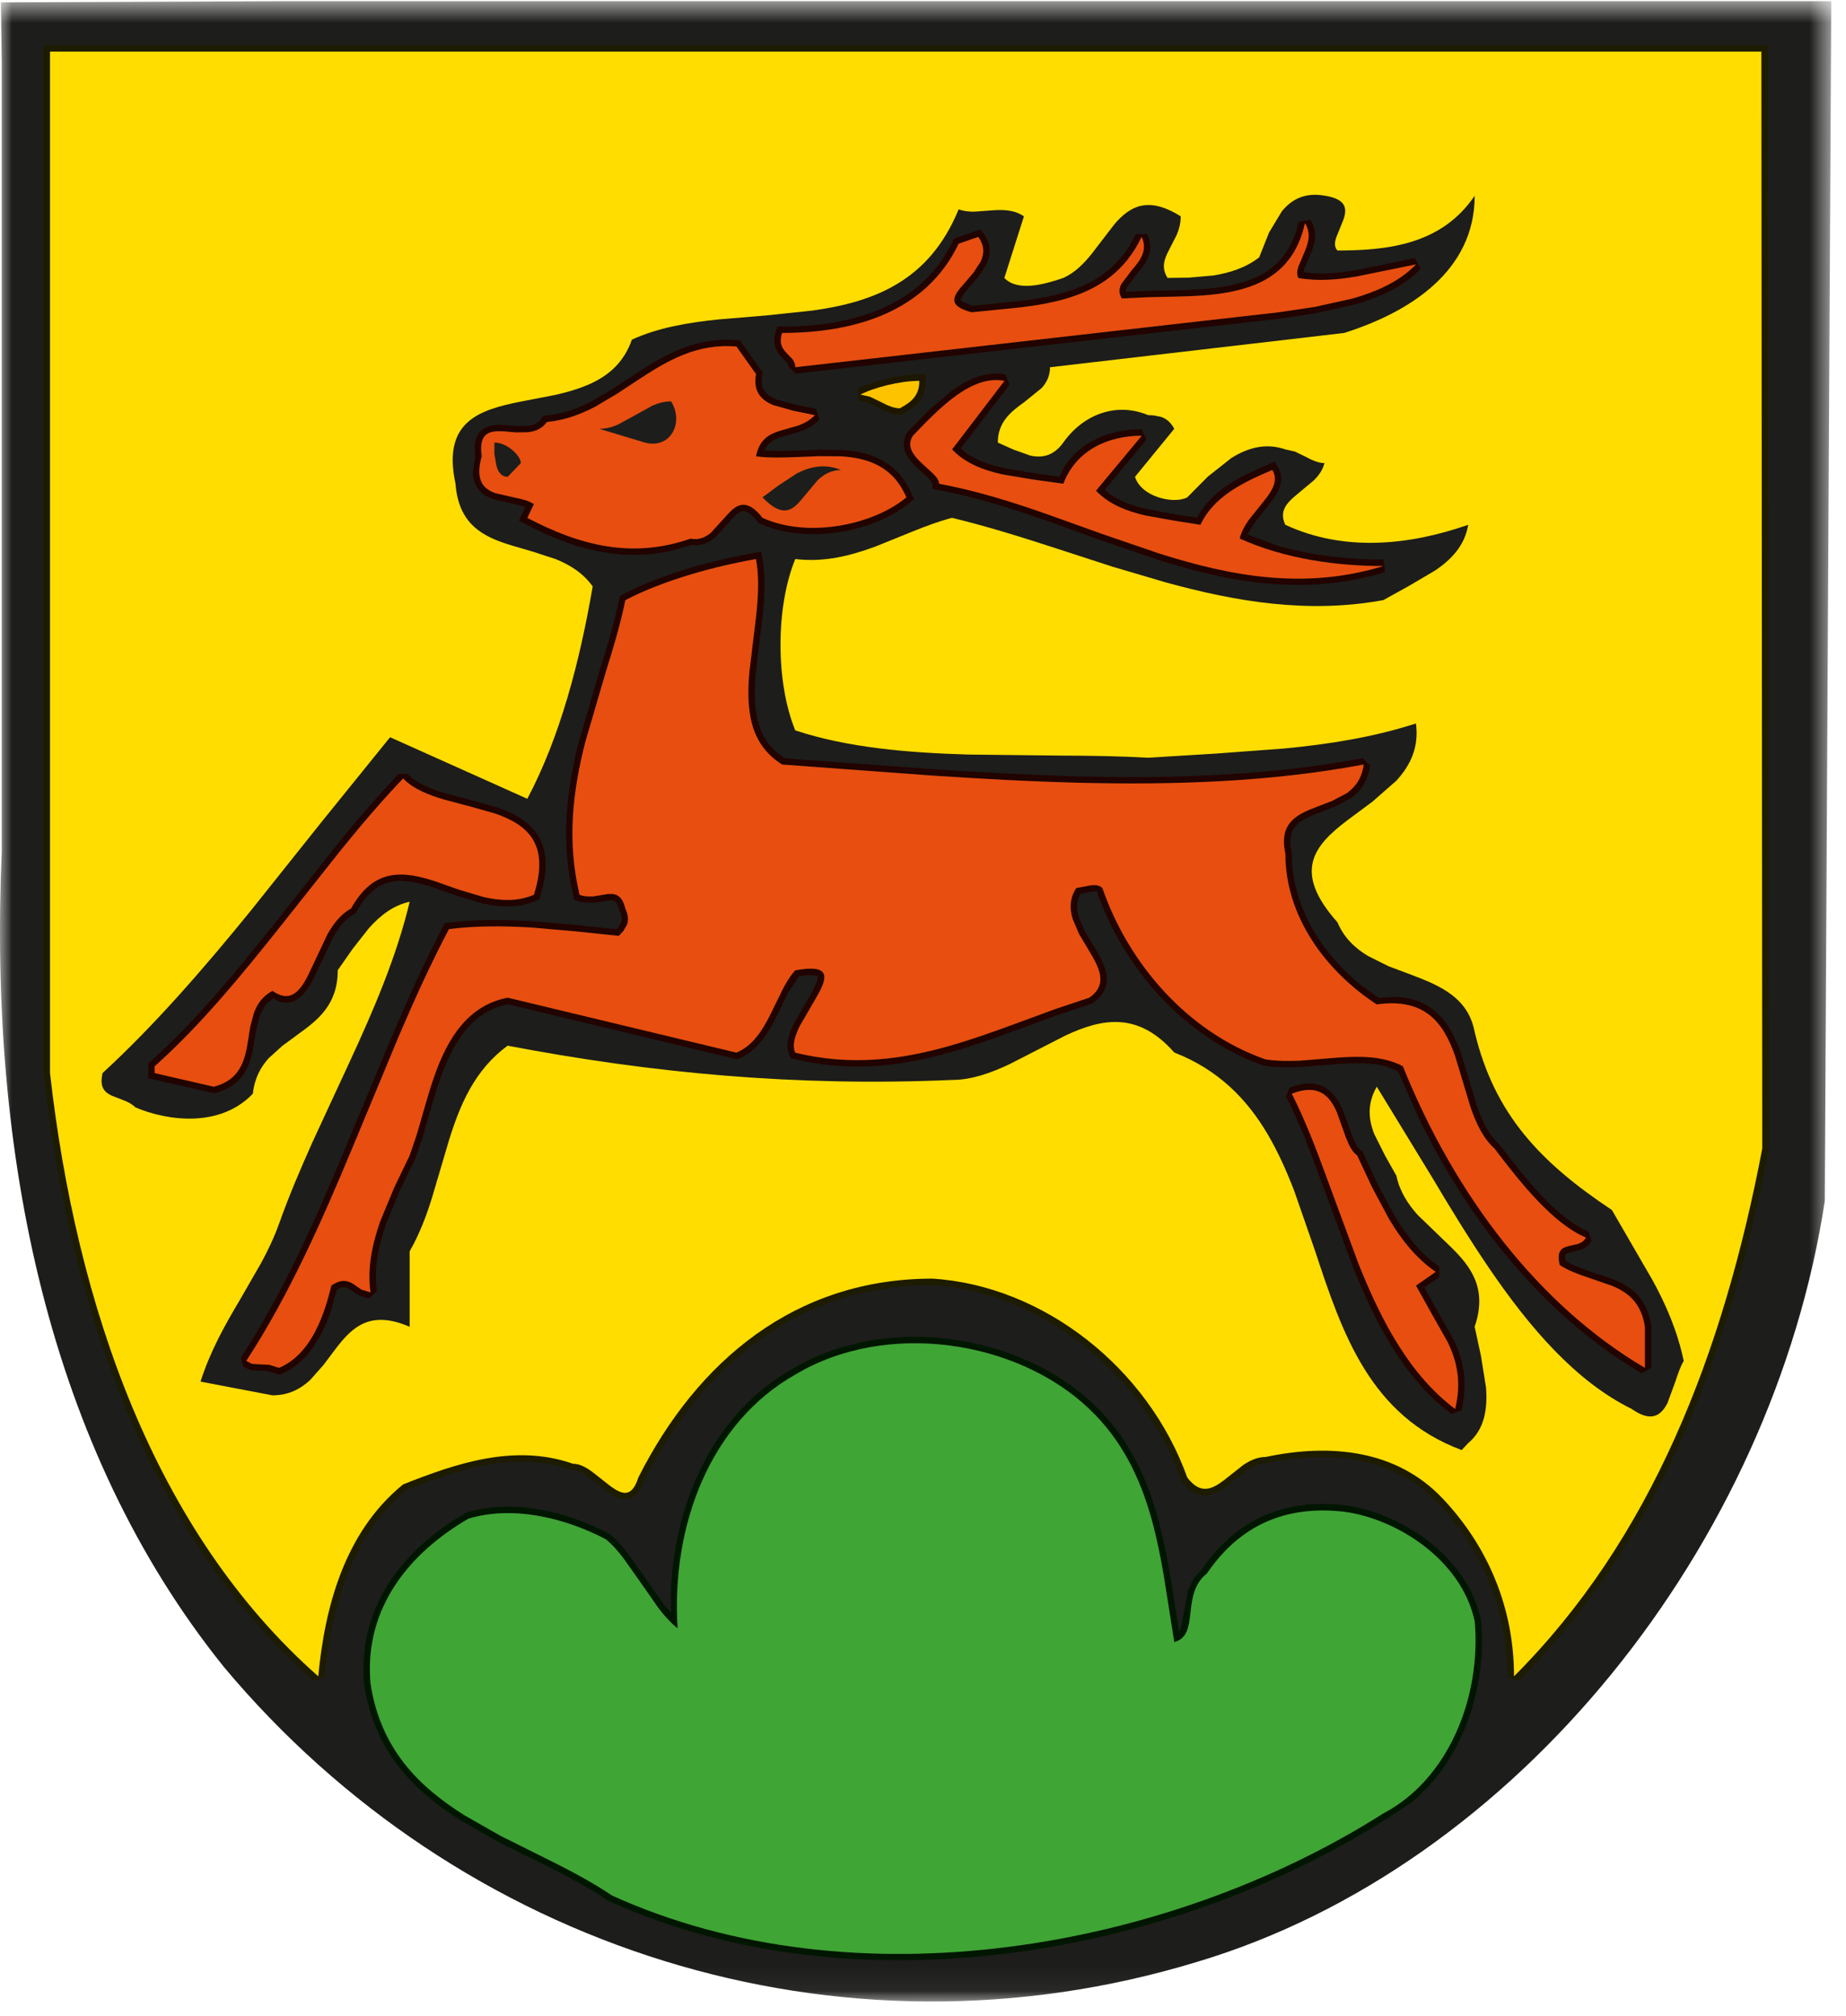 <svg height="83" viewBox="0 0 76 83" width="76" xmlns="http://www.w3.org/2000/svg" xmlns:xlink="http://www.w3.org/1999/xlink"><mask id="a" fill="#fff"><path d="m0 .605h75.392v82.345h-75.392z" fill="#fff" fill-rule="evenodd"/></mask><g fill="none" fill-rule="evenodd" transform="translate(0 -1)"><path d="m75.394.603-.267 49.392c-2.155 14.106-12.644 27.369-25.824 31.317-14.799 4.517-30.402-.561-40.085-12.134-7.264-9.03-9.687-21.162-9.146-33.579v-32.443l-.036-2.505 11.602-.048z" fill="#1d1d1b" mask="url(#a)" transform="translate(0 .446)"/><path d="m72.553 48.279c-1.613 8.465-4.578 16.086-10.221 21.729 0-2.822-1.077-5.363-2.957-7.34-1.888-1.976-4.58-2.257-7.262-1.69-.342 0-.645.143-.93.332l-.792.626c-.506.386-.977.594-1.512-.113-1.613-4.513-5.924-7.898-10.489-8.186-5.649 0-9.685 3.387-12.109 8.186-.267.851-.672.708-1.149.357l-.748-.588c-.258-.191-.525-.334-.794-.334-2.423-.846-4.845 0-6.995.851-2.421 1.968-3.226 5.078-3.492 7.9-6.728-5.933-9.96-15.233-11.044-24.832v-42.053h70.457zm.256.046.006-.021-.036-45.444h-70.98v42.349c1.088 9.624 4.332 19.007 11.13 24.994l.435-.172c.233-2.453.869-5.065 2.589-6.959l.739-.72c2.155-.857 4.496-1.655 6.817-.844l.042.013h.04c.181 0 .386.101.636.277l.752.59c.464.346 1.035.573 1.405-.13l.13-.315c2.394-4.74 6.353-8.043 11.869-8.043 4.441.279 8.669 3.591 10.252 8.014l.011.036.025.036c.672.886 1.333.578 1.879.16l.777-.613c.267-.178.523-.292.785-.292h.027l.023-.006c2.644-.552 5.221-.267 7.02 1.615 1.837 1.926 2.885 4.41 2.885 7.161l.449.185c5.697-5.697 8.673-13.371 10.29-21.867z" fill="#1d1b00"/><path d="m72.553 48.279c-1.613 8.465-4.578 16.086-10.221 21.729 0-2.822-1.077-5.363-2.957-7.34-1.888-1.976-4.58-2.257-7.262-1.69-.342 0-.645.143-.93.332l-.792.626c-.506.386-.977.594-1.512-.113-1.613-4.513-5.924-7.898-10.489-8.186-5.649 0-9.685 3.387-12.109 8.186-.267.851-.672.708-1.149.357l-.748-.588c-.258-.191-.525-.334-.794-.334-2.423-.846-4.845 0-6.995.851-2.421 1.968-3.226 5.078-3.492 7.9-6.728-5.933-9.96-15.233-11.044-24.832v-42.053h70.457z" fill="#fd0"/><path d="m55.064 11.313c2.155 0 4.311-.279 5.649-2.255 0 3.108-2.684 4.798-5.374 5.649l-12.109 1.411c0 .357-.139.624-.338.851l-.737.596c-.54.386-1.075.808-1.075 1.655l.64.286.699.25c.472.101.947.029 1.355-.535.8-1.132 2.146-1.69 3.494-1.132l.235.013.298.059c.202.071.403.214.542.493l-1.615 1.976c.269.846 1.615 1.132 2.15.846l.851-.857.964-.762c.674-.422 1.413-.636 2.224-.357l.391.088.409.197c.269.143.542.279.811.279-.071.286-.237.519-.447.72l-.664.554c-.435.351-.769.701-.5 1.266 2.421 1.126 5.111.846 7.529 0-.139.846-.674 1.411-1.344 1.871l-1.079.636-1.071.594c-3.093.567-6.052.071-8.982-.737l-2.199-.649-2.176-.708c-1.462-.477-2.925-.937-4.402-1.294-.54.143-1.065.34-1.583.548l-1.546.626c-1.042.386-2.117.666-3.322.523-.811 1.976-.811 5.078 0 7.054 2.148.71 4.637.924 7.153.995l3.769.042c1.245.004 2.457.023 3.604.088l2.812-.172 2.799-.208c1.852-.178 3.667-.464 5.416-1.031.134.989-.235 1.732-.808 2.358l-.977.857-1.042.773c-1.344 1.025-2.287 2.085-.405 4.198.269.636.722 1.065 1.258 1.386l.848.424.918.344c1.216.458 2.358.947 2.625 2.358.811 3.385 2.692 5.363 5.651 7.333l1.678 2.898c.54.989 1.01 2.047 1.279 3.316-.134.214-.235.519-.34.834l-.33.899c-.269.525-.676.804-1.476.239-2.287-1.126-4.175-3.312-5.859-5.781-.84-1.233-1.632-2.535-2.394-3.816l-2.239-3.667c-.405.708-.34 1.346-.105 1.947l.441.88.472.84c.134.636.466 1.155.876 1.613l1.333 1.287c.876.844 1.548 1.762 1.012 3.314l.258 1.191.212 1.317c.065.88-.063 1.726-.737 2.285l-.267.286c-3.767-1.409-4.912-4.792-6.027-8.177l-.869-2.501c-.315-.815-.666-1.6-1.092-2.327-.857-1.453-2.033-2.656-3.847-3.364-1.483-1.69-2.965-1.405-4.477-.697l-2.304 1.18c-.773.365-1.567.649-2.369.649-6.451.279-12.371-.283-18.293-1.411-1.346.987-1.953 2.398-2.421 3.917l-.687 2.323c-.235.766-.523 1.522-.926 2.226v3.106c-1.615-.701-2.358.006-3.032.888l-.51.678-.554.626c-.399.367-.882.63-1.552.63l-2.961-.565c.405-1.268 1.006-2.329 1.613-3.352l.882-1.531c.279-.517.535-1.048.737-1.613.399-1.126.872-2.232 1.363-3.333l1.525-3.293c1.012-2.184 1.953-4.374 2.491-6.632-.674.143-1.216.567-1.686 1.096l-.668.851-.607.869c0 1.411-.806 2.047-1.649 2.65l-.63.464-.561.506c-.338.374-.588.834-.655 1.464-1.344 1.411-3.501 1.132-4.836.565-.137-.137-.313-.225-.483-.292l-.502-.195c-.298-.143-.498-.357-.367-.926 2.148-1.974 4.164-4.301 6.111-6.695l2.881-3.612 2.845-3.518 5.649 2.535c1.346-2.535 2.159-5.636 2.692-8.744-.403-.559-.947-.892-1.531-1.126l-.905-.296-.897-.263c-1.18-.357-2.186-.853-2.316-2.547-.542-2.537.934-3.03 2.713-3.381l1.363-.263c.462-.101.907-.227 1.323-.399.832-.346 1.522-.892 1.863-1.882 1.071-.493 2.297-.701 3.574-.834l1.928-.16 1.93-.204c2.52-.351 4.809-1.201 6.021-4.166.197.071.414.095.636.095l.704-.052c.472-.036.941-.036 1.348.244l-.806 2.537c.538.565 1.613.279 2.425 0 .468-.208.836-.578 1.163-.983l.947-1.233c.638-.743 1.384-1.165 2.726-.321 0 .286-.069.535-.164.762l-.313.613c-.202.386-.332.737-.065 1.161l.884-.013.998-.088c.68-.107 1.35-.323 1.89-.746l.407-1.023.529-.876c.405-.493.941-.779 1.751-.643.941.143.941.571.766 1.029l-.277.685c-.073.214-.088.405.046.542" fill="#1d1d1b"/><path d="m53.725 10.187c.269.424.132.853-.042 1.239l-.231.554c-.055.172-.071.328 0 .464.802.143 1.613.071 2.417-.065l2.428-.496c-.672.704-1.619 1.126-2.631 1.411l-1.535.34-1.483.221-19.906 2.262c0-.143-.052-.25-.126-.34l-.25-.263c-.166-.178-.302-.386-.166-.808 2.959 0 5.918-.851 7.268-3.673l.804-.279c.267.357.25.695.101 1.012l-.292.452-.351.412c-.47.523-.804.945.273 1.226l2.031-.204c.678-.084 1.346-.195 1.97-.393 1.245-.386 2.323-1.094 2.995-2.505.269.565-.071.987-.412 1.375l-.428.571c-.088.189-.107.38.029.588l1.06-.052 1.136-.025c.769-.017 1.548-.052 2.274-.195 1.447-.286 2.661-.995 3.066-2.829zm-22.602 6.21c-.13.708.202 1.06.701 1.275l.84.237.882.178c-.204.214-.441.34-.685.428l-.727.208c-.47.143-.876.357-1.012 1.06.535.071 1.126.052 1.72.029l.892-.036.882.006c1.142.071 2.155.422 2.696 1.69-1.346 1.13-4.036 1.697-5.918.844-.672-.844-1.077-.559-1.48-.101l-.645.71c-.237.195-.506.315-.838.244-2.417.844-4.572.279-6.722-.853l.269-.565c-.202-.137-.477-.208-.762-.263l-.821-.189c-.506-.178-.84-.531-.565-1.518-.139-.989.332-1.06.934-1.025l.47.042.475-.006c.317-.029.603-.137.804-.422.739-.071 1.392-.315 2.012-.643l.899-.535.888-.584c1.178-.775 2.392-1.483 4.005-1.346zm8.072 3.102c.535.565 1.273.851 2.083 1.029l1.243.208 1.252.174c.535-1.411 1.879-1.976 3.226-1.976l-1.882 2.262c.535.565 1.275.844 2.043 1.023l1.159.208 1.096.174c.542-1.126 1.619-1.69 2.959-2.257.267.428 0 .853-.37 1.31l-.578.72c-.178.25-.328.512-.393.792 1.882.851 4.03 1.132 5.918 1.132-3.234.987-6.264.428-9.257-.525l-2.245-.769-2.239-.802c-1.499-.531-3.011-1.006-4.553-1.292 0-.139-.103-.275-.25-.418l-.496-.458c-.332-.321-.601-.678-.332-1.1.535-.561 1.142-1.191 1.779-1.651.643-.458 1.317-.743 1.989-.607zm-19.627.302-.095.632c.004.62.344.941.832 1.113l.019.006.844.195.376.09.084.042-.263.552.227.12c1.905 1.006 3.851 1.59 6 1.132l.882-.252.214.019c.296-.019.546-.155.75-.321l.011-.013.661-.727c.346-.386.548-.578 1.084.09l.036.052.059.025c1.982.899 4.782.302 6.191-.882l.149-.124-.078-.178c-.594-1.399-1.726-1.774-2.917-1.852l-.903-.006-.899.036-.869.019-.489-.029.025-.061c.147-.292.399-.409.714-.506l.731-.208.006-.006c.269-.095.548-.237.785-.493l-.137-.435-.874-.178-.798-.221c-.418-.185-.649-.435-.548-.987l.023-.107-.941-1.323-.118-.011c-1.709-.143-2.995.613-4.173 1.386l-.882.584-.886.523c-.596.317-1.22.548-1.911.613l-.12.013-.071.101c-.143.204-.344.286-.613.311l-.441.004-.464-.04c-.588-.036-1.201.059-1.237.909zm26.794-6.785-.013-.029.048-.174.386-.51c.328-.37.798-.924.452-1.661h-.475c-.632 1.333-1.644 1.999-2.835 2.369-.601.191-1.25.298-1.921.38l-1.936.197v.013l-.468-.185-.055-.071.095-.191.286-.351.363-.428.317-.483.004-.013c.185-.386.21-.832-.13-1.279l-.113-.155-1.09.376-.046.101c-1.285 2.684-4.108 3.524-7.031 3.524h-.191l-.059.178c-.172.542.013.846.227 1.071l.237.246.065.178.292.26 19.912-2.262 1.495-.225 1.558-.346c1.031-.292 2.031-.727 2.753-1.483l-.246-.435-2.417.496c-.596.095-1.178.16-1.756.13l-.399-.048.029-.149.221-.523c.178-.393.37-.941.023-1.489l-.477.09c-.374 1.697-1.483 2.352-2.862 2.625-.697.137-1.46.172-2.226.191l-1.145.023zm5.011 9.994.048-.13.221-.351.565-.71c.346-.428.771-1.006.389-1.613l-.12-.191-.204.084c-1.172.493-2.213 1.012-2.843 1.959l-.149.256-.918-.143-1.142-.21c-.561-.13-1.084-.315-1.512-.607l-.227-.191 1.72-2.064-.202-.428c-1.233 0-2.512.458-3.209 1.607l-.166.346-1.06-.143-1.233-.21c-.588-.13-1.117-.315-1.548-.613l-.231-.195 2.006-2.625-.155-.418c-.779-.16-1.529.178-2.197.649l-.951.811-.863.874-.019.019-.011.017c-.389.613.046 1.126.367 1.436l.502.458.166.227v.218l.214.036c1.525.288 3.018.756 4.513 1.281l2.236.808 2.257.769c3.011.96 6.101 1.535 9.41.525l-.076-.512c-1.401 0-2.936-.155-4.393-.584z" fill="#210300"/><path d="m53.725 10.187c-.405 1.833-1.619 2.543-3.066 2.829-.727.143-1.506.178-2.274.195l-1.136.025-1.06.052c-.137-.208-.118-.399-.029-.588l.428-.571c.34-.389.68-.811.412-1.375-.672 1.411-1.749 2.119-2.995 2.505-.624.197-1.292.309-1.97.393l-2.031.204c-1.077-.281-.743-.704-.273-1.226l.351-.412.292-.452c.149-.317.166-.655-.101-1.012l-.804.279c-1.35 2.822-4.309 3.673-7.268 3.673-.137.422 0 .63.166.808l.25.263c.073.09.126.197.126.34l19.906-2.262 1.483-.221 1.535-.34c1.012-.286 1.959-.708 2.631-1.411l-2.428.496c-.804.137-1.615.208-2.417.065-.071-.137-.055-.292 0-.464l.231-.554c.174-.386.311-.815.042-1.239m-22.602 6.21-.804-1.132c-1.613-.137-2.827.571-4.005 1.346l-.888.584-.899.535c-.62.328-1.273.571-2.012.643-.202.286-.487.393-.804.422l-.475.006-.47-.042c-.603-.036-1.073.036-.934 1.025-.275.987.059 1.34.565 1.518l.821.189c.286.055.561.126.762.263l-.269.565c2.15 1.132 4.305 1.697 6.722.853.332.071.601-.048.838-.244l.645-.71c.403-.458.808-.743 1.48.101 1.882.853 4.572.286 5.918-.844-.542-1.268-1.554-1.619-2.696-1.69l-.882-.006-.892.036c-.594.023-1.184.042-1.72-.029.137-.704.542-.918 1.012-1.06l.727-.208c.244-.088.481-.214.685-.428l-.882-.178-.84-.237c-.5-.214-.832-.567-.701-1.275m8.072 3.102 2.155-2.822c-.672-.137-1.346.149-1.989.607-.636.46-1.243 1.09-1.779 1.651-.269.422 0 .779.332 1.1l.496.458c.147.143.25.279.25.418 1.541.286 3.053.76 4.553 1.292l2.239.802 2.245.769c2.993.953 6.023 1.512 9.257.525-1.888 0-4.036-.281-5.918-1.132.065-.279.214-.542.393-.792l.578-.72c.37-.458.636-.882.37-1.31-1.34.567-2.417 1.132-2.959 2.257l-1.096-.174-1.159-.208c-.769-.178-1.508-.458-2.043-1.023l1.882-2.262c-1.346 0-2.69.565-3.226 1.976l-1.252-.174-1.243-.208c-.811-.178-1.548-.464-2.083-1.029" fill="#e84e0f"/><path d="m37.849 16.677c0 .565-.267.846-.804 1.132-.273 0-.54-.137-.815-.279l-.409-.197-.395-.09c.542-.286 1.619-.565 2.423-.565zm0-.263c-.844 0-1.964.292-2.547.596l.065.487.37.078.374.185c.256.137.584.309.934.309h.067l.059-.029c.578-.309.941-.659.941-1.363v-.263z" fill="#1e1700"/><path d="m37.849 16.677c0 .565-.267.846-.804 1.132-.273 0-.54-.137-.815-.279l-.409-.197-.395-.09c.542-.286 1.619-.565 2.423-.565" fill="#fdc300"/><g fill="#1d1d1b"><path d="m27.629 17.523c.535.851 0 1.976-1.077 1.697l-1.882-.567c.269 0 .519-.065.756-.166l.72-.393.71-.393c.244-.107.5-.178.773-.178"/><path d="m21.444 20.063-.542.565c-.269 0-.405-.208-.47-.487l-.078-.458v-.464c.548 0 1.09.565 1.09.844"/><path d="m34.624 20.35c-.405 0-.71.178-.964.422l-.655.781c-.399.487-.804.764-1.613-.078l.649-.483.76-.5c.542-.279 1.149-.422 1.823-.143"/></g><path d="m31.123 24.015c.13.71.095 1.489.013 2.287l-.286 2.375c-.132 1.548.004 2.953 1.35 3.797l6.077.447c2.037.137 4.072.25 6.09.302 4.036.103 8.007-.04 11.775-.75-.071.567-.34.924-.697 1.18l-.594.315-.632.244c-.838.315-1.577.668-1.302 1.934 0 2.543 1.613 4.798 3.761 6.203 2.018-.279 2.755.779 3.228 2.125l.63 2.09c.233.678.519 1.292.989 1.714 1.069 1.411 2.421 3.108 3.767 3.667-.073.143-.191.214-.328.263l-.416.097c-.269.071-.472.208-.334.773.334.214.701.357 1.071.483l1.077.37c.672.279 1.208.704 1.357 1.688v1.69c-4.316-2.535-7.81-7.052-9.964-12.417-.808-.422-1.749-.422-2.726-.351l-1.483.122c-.489.021-.97.021-1.441-.05-3.226-1.13-5.649-3.952-6.72-7.054-.137-.137-.34-.137-.542-.101l-.535.101c-.275.422-.275.851-.149 1.268l.263.62.351.588c.47.775.876 1.476.071 2.037l-1.424.477-1.422.523c-.953.351-1.917.701-2.904.983-1.982.565-4.066.844-6.353.279-.137-.279-.023-.668.178-1.084l.72-1.243c.221-.389.363-.72.269-.924-.097-.202-.428-.273-1.168-.137-.202.214-.376.5-.535.815l-.483.989c-.332.666-.731 1.304-1.405 1.583l-9.416-2.262c-1.483.286-2.291 1.415-2.829 2.726-.267.655-.468 1.355-.653 2.006l-.275.947-.279.815-.636 1.323-.578 1.392c-.334.953-.535 1.94-.399 2.923l-.37-.113-.338-.233c-.233-.143-.502-.214-.905.067-.269 1.13-.804 2.82-2.15 3.385l-.403-.124-.376-.019-.328-.017-.244-.126c1.749-2.678 3.095-5.708 4.37-8.772l1.909-4.591c.649-1.518 1.323-3.001 2.066-4.412 1.071-.137 2.216-.137 3.387-.065l1.785.155 1.823.189.185-.202.143-.244c.071-.178.071-.393-.061-.678-.137-.561-.403-.632-.743-.596l-.548.09c-.191.017-.393.011-.594-.061-.535-2.255-.269-4.297.231-6.273l.857-2.929c.304-.97.596-1.94.798-2.929 1.615-.844 3.763-1.409 5.376-1.69zm24.751 24.549.613 1.31.697 1.304c.504.844 1.111 1.621 1.924 2.178l-.813.567.67 1.201.64 1.132c.372.773.573 1.621.304 2.747-1.879-1.413-3.024-3.599-3.971-5.956l-1.331-3.602c-.435-1.195-.888-2.362-1.424-3.423 1.077-.422 1.548.071 1.846.743l.378 1.054c.128.328.263.607.466.743zm-33.894-10.727c-.672.286-1.363.25-2.054.097l-1.025-.304-.993-.351c-1.31-.422-2.518-.565-3.459 1.126-.405.214-.708.601-.964 1.048l-.655 1.386c-.399.882-.804 1.518-1.613.953-.405.214-.626.535-.762.903l-.155.578-.095.605c-.13.806-.334 1.581-1.405 1.861l-2.434-.561v-.279c1.892-1.69 3.57-3.738 5.221-5.815l2.463-3.108c.827-1.023 1.674-2.012 2.547-2.929.399.424 1.018.674 1.703.876l1.054.279 1.035.292c1.317.46 2.262 1.233 1.59 3.345zm3.4 1.417-1.697-.178-1.793-.155c-1.184-.071-2.344-.071-3.44.065l-.13.019-.067.12c-.75 1.422-1.422 2.911-2.071 4.433l-1.917 4.591c-1.273 3.066-2.606 6.077-4.345 8.732l.101.378.292.147.386.023.311.008.493.153.09-.036c1.113-.468 1.701-1.619 2.041-2.631l.231-.827.132-.069c.178-.073.296-.021.409.05l.363.25.405.128.34-.288c-.132-.924.059-1.869.386-2.799l.565-1.371.643-1.329.286-.84.275-.953c.185-.653.386-1.336.649-1.976.458-1.119 1.094-2.047 2.148-2.44l.435-.12 9.442 2.268.078-.027c.766-.323 1.201-1.044 1.535-1.709l.481-.989.454-.691.351-.046.286.004.143.048-.023.197-.233.481-.725 1.252-.006.011c-.197.405-.376.905-.178 1.31l.059.113.113.029c2.346.578 4.481.292 6.489-.286 1-.279 1.97-.638 2.921-.989l1.424-.517 1.453-.489.029-.023c.481-.334.63-.75.552-1.197-.071-.399-.321-.815-.546-1.191l-.346-.571-.244-.578c-.078-.273-.095-.535-.006-.792l.084-.166.405-.078.214-.013.029-.059c1.094 3.167 3.572 6.056 6.882 7.22l.023.006.023.006c.5.071 1.002.071 1.495.05l1.487-.122c.733-.052 1.405-.065 2.014.095l.5.2.825 1.879c2.19 4.53 5.372 8.31 9.204 10.559l.393-.227v-1.73c-.166-1.103-.785-1.59-1.518-1.894l-1.094-.374-.531-.197-.38-.202-.025-.174.019-.101.162-.078.42-.101h.015c.17-.059.363-.166.475-.393l-.132-.363c-1.266-.523-2.575-2.148-3.658-3.583l-.015-.019-.021-.017c-.42-.376-.687-.934-.911-1.602l-.63-2.096c-.435-1.224-1.115-2.297-2.751-2.344l-.649.04-.697-.5c-1.703-1.369-2.881-3.31-2.881-5.435v-.029l-.004-.023c-.227-1.054.307-1.323 1.136-1.638l.649-.25.624-.334.019-.004c.405-.292.72-.716.804-1.359l-.311-.292c-3.746.704-7.69.846-11.72.746-2.012-.055-4.043-.168-6.077-.304l-6.006-.441-.357-.273c-.84-.769-.937-1.898-.823-3.244l.286-2.369c.084-.804.12-1.619-.017-2.362l-.048-.256-.256.046c-1.625.281-3.803.853-5.445 1.716l-.113.059-.025.12c-.202.977-.487 1.934-.792 2.904l-.863 2.94c-.506 2.001-.779 4.091-.231 6.401l.036.143.13.042c.25.088.493.095.71.076h.011l.542-.088c.221-.023.357-.023.458.393l.006.029.013.019c.107.237.095.374.052.475l-.107.185zm-14.133 2.845.202.113c.846.302 1.304-.565 1.621-1.268l.643-1.363c.25-.435.523-.769.863-.947l.065-.036.036-.071c.851-1.518 1.882-1.411 3.148-1l.995.351 1.042.311h.006c.72.16 1.47.208 2.213-.113l.113-.042.036-.12c.727-2.285-.344-3.179-1.756-3.673l-1.048-.292-1.054-.279c-.678-.202-1.237-.435-1.583-.804h-.38c-.882.924-1.732 1.917-2.56 2.942l-2.465 3.112c-1.655 2.079-3.316 4.108-5.189 5.781l-.09.078v.607l2.703.617.059-.011c1.239-.328 1.466-1.256 1.596-2.077l.095-.59.143-.542.246-.435zm47.391 11.899.617-.428v-.426c-.766-.531-1.35-1.27-1.844-2.1l-.693-1.289-.634-1.369-.063-.036c-.122-.088-.235-.286-.365-.622l-.382-1.054-.006-.015c-.332-.75-.928-1.369-2.178-.88l-.137.365c.523 1.04.974 2.195 1.407 3.389l1.336 3.61c.953 2.369 2.115 4.612 4.061 6.065l.409-.149c.286-1.197.063-2.102-.321-2.917l-.006-.006-.649-1.142z" fill="#210300"/><path d="m31.123 24.015c-1.613.281-3.761.846-5.376 1.69-.202.989-.493 1.959-.798 2.929l-.857 2.929c-.5 1.976-.766 4.017-.231 6.273.202.071.403.078.594.061l.548-.09c.34-.036.607.036.743.596.132.286.132.5.061.678l-.143.244-.185.202-1.823-.189-1.785-.155c-1.172-.071-2.316-.071-3.387.065-.743 1.411-1.417 2.894-2.066 4.412l-1.909 4.591c-1.275 3.064-2.621 6.094-4.37 8.772l.244.126.328.017.376.019.403.124c1.346-.565 1.882-2.255 2.15-3.385.403-.281.672-.21.905-.067l.338.233.37.113c-.137-.983.065-1.97.399-2.923l.578-1.392.636-1.323.279-.815.275-.947c.185-.651.386-1.35.653-2.006.538-1.31 1.346-2.44 2.829-2.726l9.416 2.262c.674-.279 1.073-.918 1.405-1.583l.483-.989c.16-.315.334-.601.535-.815.739-.137 1.071-.065 1.168.137.095.204-.048.535-.269.924l-.72 1.243c-.202.416-.315.804-.178 1.084 2.287.565 4.37.286 6.353-.279.987-.281 1.951-.632 2.904-.983l1.422-.523 1.424-.477c.804-.561.399-1.262-.071-2.037l-.351-.588-.263-.62c-.126-.418-.126-.846.149-1.268l.535-.101c.202-.036.405-.036.542.101 1.071 3.102 3.494 5.924 6.72 7.054.47.071.951.071 1.441.05l1.483-.122c.977-.071 1.917-.071 2.726.351 2.155 5.365 5.649 9.883 9.964 12.417v-1.69c-.149-.985-.685-1.409-1.357-1.688l-1.077-.37c-.37-.126-.737-.269-1.071-.483-.139-.565.065-.701.334-.773l.416-.097c.137-.048.254-.12.328-.263-1.346-.559-2.699-2.255-3.767-3.667-.47-.422-.756-1.035-.989-1.714l-.63-2.09c-.472-1.346-1.21-2.405-3.228-2.125-2.148-1.405-3.761-3.66-3.761-6.203-.275-1.266.464-1.619 1.302-1.934l.632-.244.594-.315c.357-.256.626-.613.697-1.18-3.767.71-7.739.853-11.775.75-2.018-.052-4.053-.166-6.09-.302l-6.077-.447c-1.346-.844-1.483-2.249-1.35-3.797l.286-2.375c.082-.798.118-1.577-.013-2.287zm24.751 24.549c-.204-.137-.338-.416-.466-.743l-.378-1.054c-.298-.672-.769-1.165-1.846-.743.535 1.06.989 2.228 1.424 3.423l1.331 3.602c.947 2.356 2.092 4.542 3.971 5.956.269-1.126.067-1.974-.304-2.747l-.64-1.132-.67-1.201.813-.567c-.813-.556-1.42-1.333-1.924-2.178l-.697-1.304zm-33.894-10.727c.672-2.113-.273-2.885-1.59-3.345l-1.035-.292-1.054-.279c-.685-.202-1.304-.452-1.703-.876-.874.918-1.72 1.907-2.547 2.929l-2.463 3.108c-1.651 2.077-3.329 4.124-5.221 5.815v.279l2.434.561c1.071-.279 1.275-1.054 1.405-1.861l.095-.605.155-.578c.137-.367.357-.689.762-.903.808.565 1.214-.071 1.613-.953l.655-1.386c.256-.447.559-.834.964-1.048.941-1.69 2.148-1.548 3.459-1.126l.993.351 1.025.304c.691.153 1.382.189 2.054-.097z" fill="#e84e0f"/><path d="m44.844 59.003c1.344 1.27 2.083 2.827 2.554 4.488.231.825.399 1.682.542 2.541l.405 2.564c.535-.134.601-.63.666-1.197.032-.279.065-.575.155-.855.095-.288.25-.556.523-.769 1.346-1.978 3.228-2.82 5.651-2.541 2.152.283 4.838 1.974 5.374 4.515.273 3.104-1.071 6.491-3.761 7.902-8.877 5.641-21.794 7.898-31.748 3.385-.941-.632-1.982-1.161-3.028-1.678l-1.567-.781-1.489-.848c-1.915-1.203-3.463-2.759-3.868-5.435-.269-3.11 1.613-5.372 4.036-6.777 1.886-.563 4.036 0 5.649.848.267.212.517.498.756.819l.72 1.018.714 1.023c.244.315.5.594.769.806-.269-4.236 1.344-8.465 4.845-10.443 3.763-2.255 9.143-1.411 12.102 1.413zm3.696 9.158-.344-2.174c-.143-.863-.311-1.73-.548-2.568-.477-1.69-1.233-3.295-2.625-4.609-3.037-2.9-8.549-3.769-12.411-1.445-3.163 1.783-4.811 5.34-4.99 9.078l.006.932-.292-.309-.708-1.012-.727-1.025c-.244-.332-.506-.636-.804-.869l-.017-.017-.025-.013c-1.642-.863-3.862-1.46-5.844-.863l-.029.006-.025.019c-2.47 1.434-4.446 3.774-4.166 7.024v.017c.422 2.78 2.037 4.387 3.994 5.613l1.499.863 1.579.781c1.048.519 2.071 1.042 2.993 1.667l.025.008.017.006c10.055 4.561 23.062 2.274 31.998-3.404l.964-.632c2.142-1.699 3.16-4.736 2.917-7.512v-.013l-.006-.015c-.565-2.688-3.375-4.431-5.601-4.727-2.52-.294-4.494.596-5.893 2.652l-.336.363-.225.472-.168.909-.137.687z" fill="#001600"/><path d="m44.844 59.003c1.344 1.27 2.083 2.827 2.554 4.488.231.825.399 1.682.542 2.541l.405 2.564c.535-.134.601-.63.666-1.197.032-.279.065-.575.155-.855.095-.288.25-.556.523-.769 1.346-1.978 3.228-2.82 5.651-2.541 2.152.283 4.838 1.974 5.374 4.515.273 3.104-1.071 6.491-3.761 7.902-8.877 5.641-21.794 7.898-31.748 3.385-.941-.632-1.982-1.161-3.028-1.678l-1.567-.781-1.489-.848c-1.915-1.203-3.463-2.759-3.868-5.435-.269-3.11 1.613-5.372 4.036-6.777 1.886-.563 4.036 0 5.649.848.267.212.517.498.756.819l.72 1.018.714 1.023c.244.315.5.594.769.806-.269-4.236 1.344-8.465 4.845-10.443 3.763-2.255 9.143-1.411 12.102 1.413" fill="#3fa535"/></g></svg>